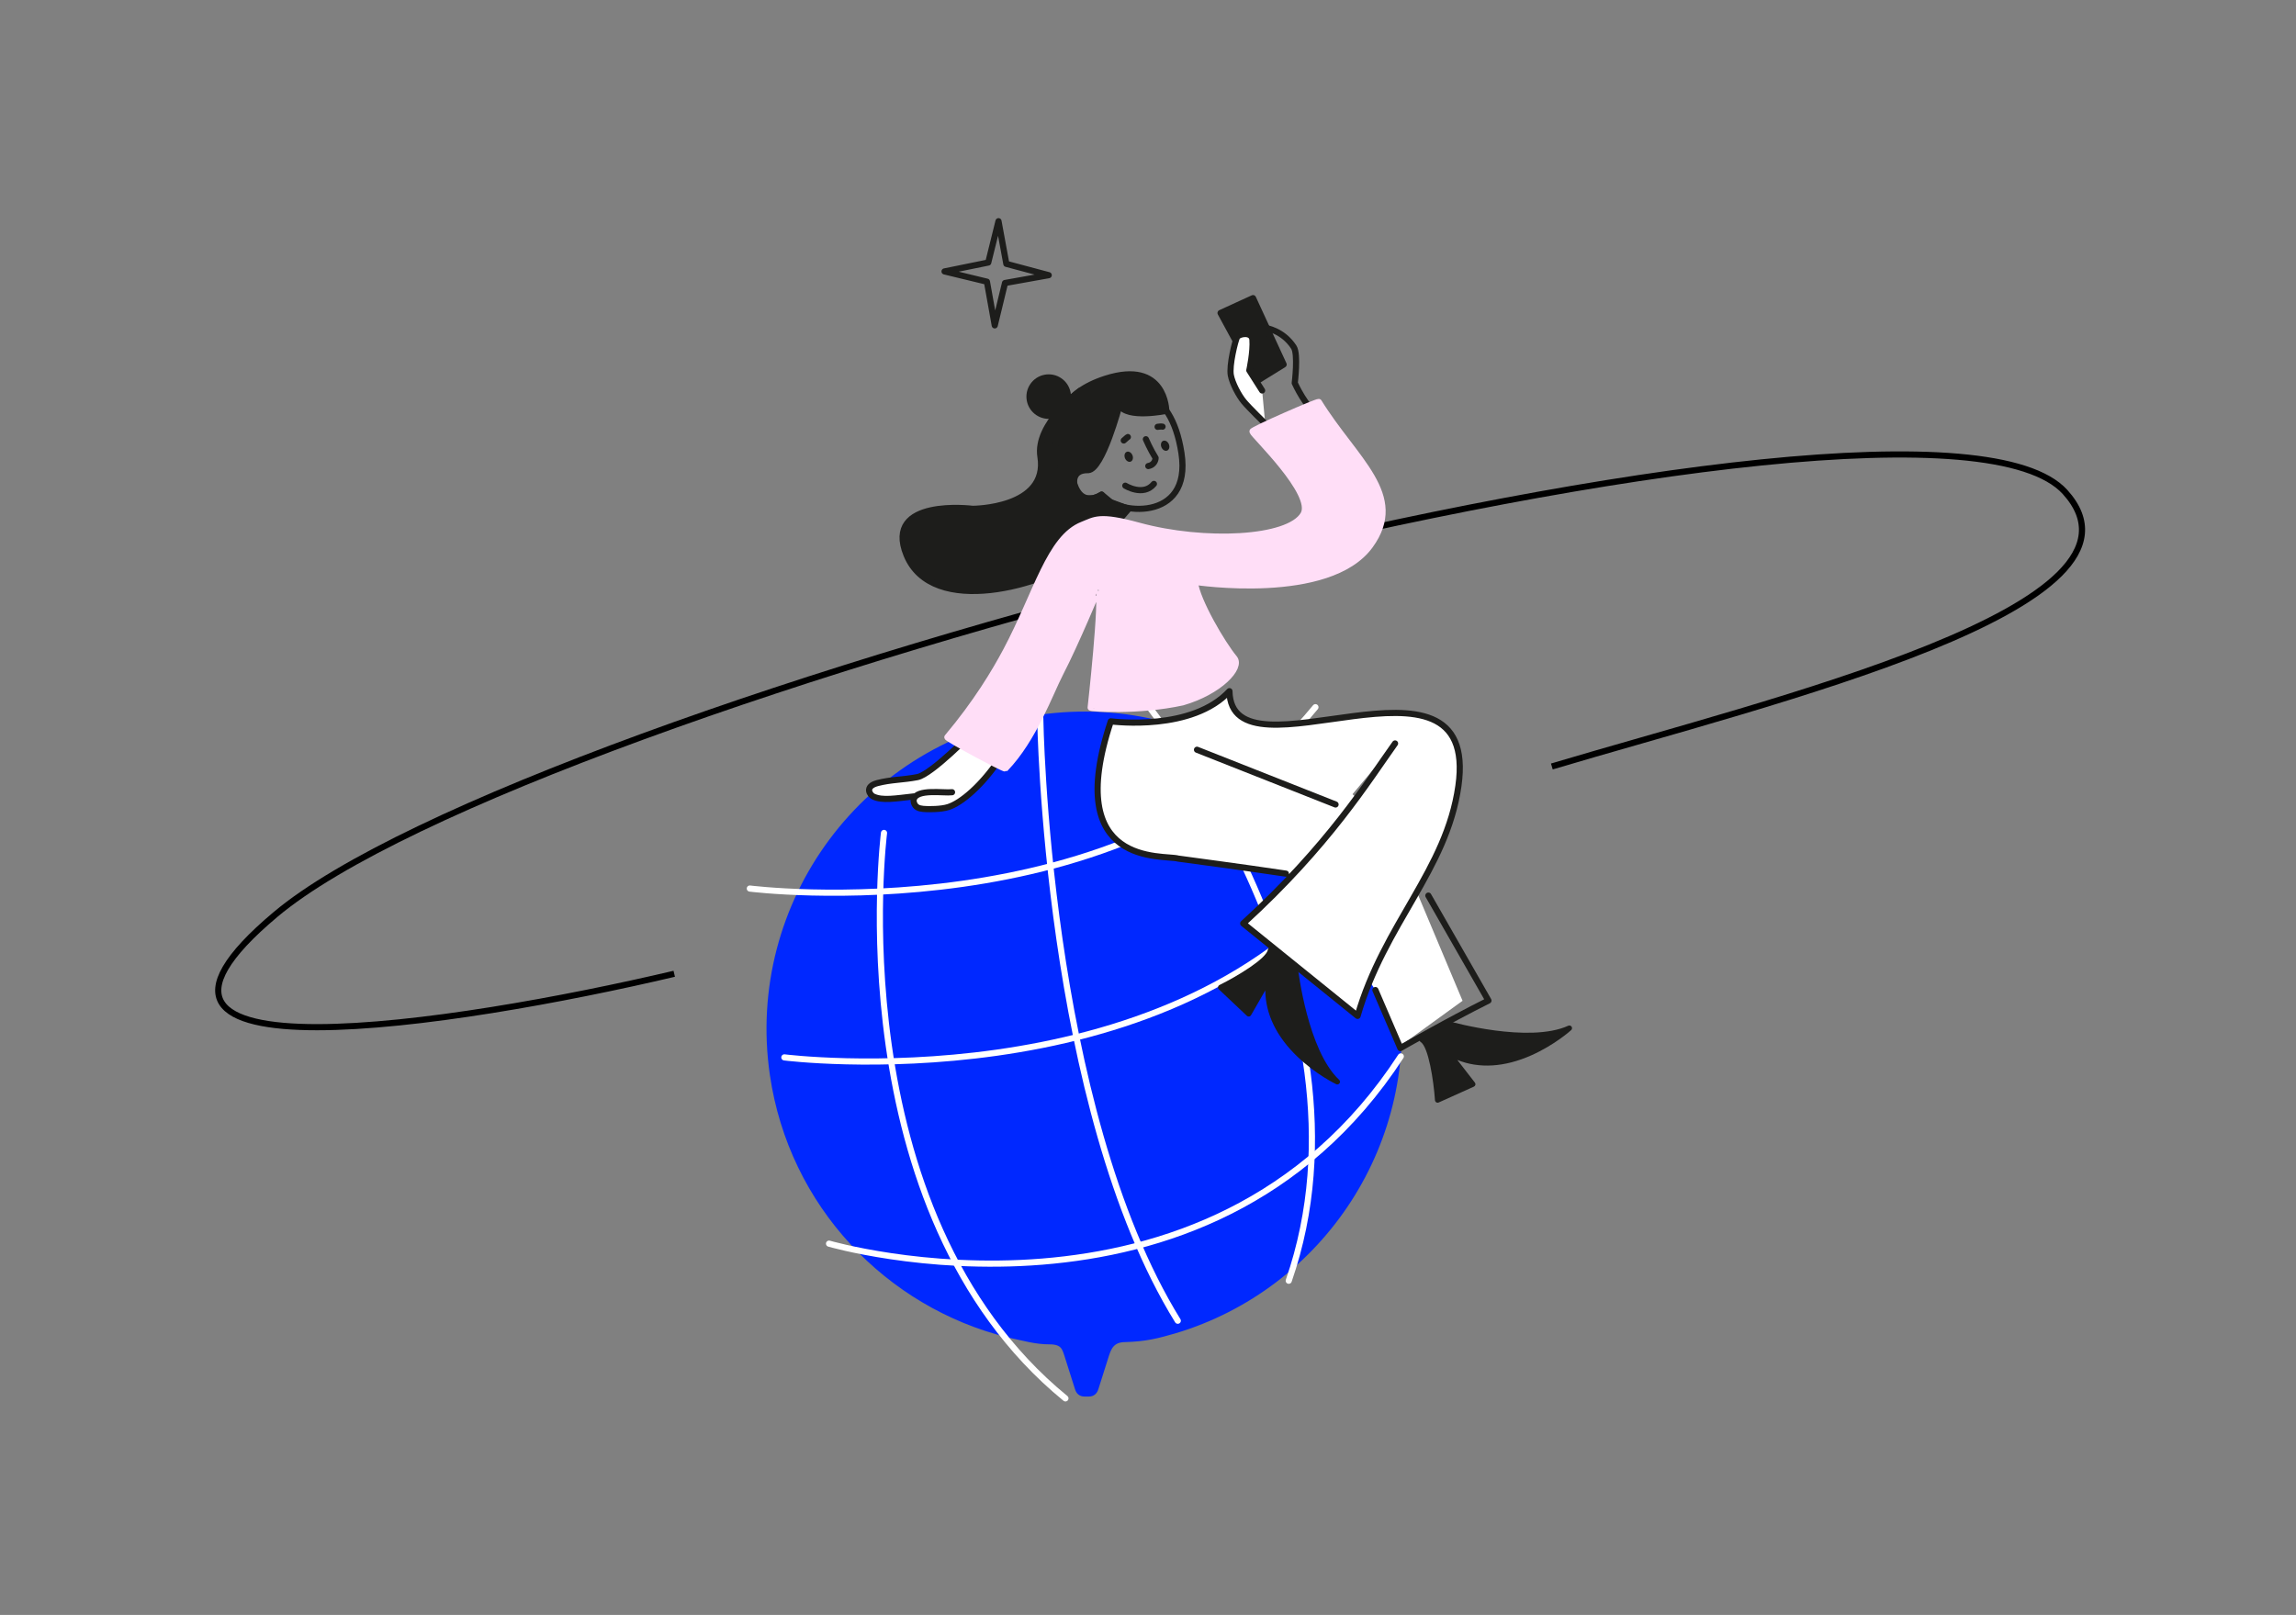 <svg width="560" height="394" viewBox="0 0 560 394" fill="none" xmlns="http://www.w3.org/2000/svg">
<rect x="0" y="0" width="560" height="394" fill="#808080" stroke="none"/>
<path d="M164.447 237.576C111.413 250.067 17.719 264.659 67.215 223.094C129.083 171.138 469.291 82.074 503.668 120.031C528.999 148 432 171 378.5 187" stroke="black" stroke-width="1.5"/>
<path d="M340.348 239.988C334.22 198.062 295.263 169.042 253.337 175.171C211.411 181.299 182.391 220.256 188.52 262.182C193.166 293.966 216.68 318.323 246.046 325.582C249.892 326.404 252.564 327.237 256.042 327.237C259.406 327.237 259.785 328.93 260.326 330.542L262.884 338.618C263.155 339.559 263.69 339.965 264.502 339.965H265.584C266.39 339.965 266.93 339.559 267.201 338.618L269.759 330.542C270.3 328.93 271.052 326.686 274.417 326.686C279.393 326.55 282.287 325.788 286.376 324.608C322.336 313.931 345.936 278.193 340.354 239.988H340.348Z" fill="#0028FF" stroke="#0028FF" stroke-width="1.5" stroke-linecap="round" stroke-linejoin="round"/>
<path d="M191.305 257.974C191.305 257.974 283.508 269.663 329.259 213.727" stroke="white" stroke-width="1.5" stroke-linecap="round" stroke-linejoin="round"/>
<path d="M182.883 216.783C182.883 216.783 275.087 228.472 320.837 172.537" stroke="white" stroke-width="1.5" stroke-linecap="round" stroke-linejoin="round"/>
<path d="M215.613 203.212C215.613 203.212 203.924 295.416 259.86 341.166" stroke="white" stroke-width="1.5" stroke-linecap="round" stroke-linejoin="round"/>
<path d="M253.721 175.112C253.721 175.112 255.035 270.177 287.263 322.224" stroke="white" stroke-width="1.5" stroke-linecap="round" stroke-linejoin="round"/>
<path d="M279.734 171.78C279.734 171.78 337.996 244.192 314.326 312.466" stroke="white" stroke-width="1.5" stroke-linecap="round" stroke-linejoin="round"/>
<path d="M202.205 303.416C202.205 303.416 294.447 330.332 341.658 257.73" stroke="white" stroke-width="1.5" stroke-linecap="round" stroke-linejoin="round"/>
<path d="M263.505 95.3C263.505 95.3 252.487 103.408 253.763 111.419C255.786 124.141 237.227 124.141 237.227 124.141C237.227 124.141 215.391 121.377 221.092 135.365C227.372 150.781 254.91 142.738 264.365 135.641C267.54 133.261 275.302 124.136 275.302 124.136L270.926 122.535L268.687 120.663L267.719 121.183L266.648 121.561L263.959 121.686L260.368 117.542L258.501 113.329L262.921 109.185L265.89 104.117L263.51 95.284L263.505 95.3Z" fill="#1D1D1B" stroke="#1D1D1B" stroke-width="1.5" stroke-linecap="round" stroke-linejoin="round"/>
<path d="M275.791 112.617C276.291 112.41 276.475 111.709 276.202 111.053C275.93 110.396 275.304 110.031 274.805 110.239C274.305 110.446 274.121 111.146 274.394 111.803C274.666 112.46 275.292 112.824 275.791 112.617Z" fill="#1D1D1B"/>
<path d="M284.676 109.93C285.175 109.723 285.36 109.023 285.087 108.366C284.815 107.709 284.189 107.345 283.689 107.552C283.19 107.759 283.006 108.46 283.278 109.116C283.551 109.773 284.177 110.138 284.676 109.93Z" fill="#1D1D1B"/>
<path d="M283.548 104.09C283.548 104.09 283.223 103.993 282.342 104.134" stroke="#1D1D1B" stroke-width="1.5" stroke-linecap="round" stroke-linejoin="round"/>
<path d="M274.461 118.495C274.461 118.495 278.859 121.216 281.444 118.057" stroke="#1D1D1B" stroke-width="1.5" stroke-linecap="round" stroke-linejoin="round"/>
<path d="M279.48 107.158C279.48 107.158 280.551 109.657 281.855 111.728C281.855 111.728 281.839 113.373 280.07 113.703" stroke="#1D1D1B" stroke-width="1.5" stroke-linecap="round" stroke-linejoin="round"/>
<path d="M275.087 106.622C275.087 106.622 274.962 106.655 274.086 107.466" stroke="#1D1D1B" stroke-width="1.5" stroke-linecap="round" stroke-linejoin="round"/>
<path d="M274.964 95.366C274.964 95.366 285.538 93.483 288.162 110.56C290.785 127.636 271.978 125.576 268.684 120.68C268.684 120.68 263.61 124.283 261.841 117.397C261.841 117.397 257.936 97.156 274.969 95.366H274.964Z" stroke="#1D1D1B" stroke-width="1.5" stroke-linecap="round" stroke-linejoin="round"/>
<path d="M284.461 100.234C284.461 100.234 274.789 102.257 273.047 98.838C273.047 98.838 268.888 114.606 265.415 114.698C265.204 114.703 265.61 114.698 265.415 114.698C260.633 114.606 262.218 119.182 262.218 119.182C261.136 120.177 248.225 99.271 269.645 92.385C284.331 87.663 284.461 100.234 284.461 100.234Z" fill="#1D1D1B"/>
<path d="M265.415 114.698C268.888 114.606 273.047 98.838 273.047 98.838C274.789 102.257 284.461 100.234 284.461 100.234C284.461 100.234 284.331 87.663 269.645 92.385C248.225 99.271 261.136 120.177 262.218 119.182C262.218 119.182 260.633 114.606 265.415 114.698ZM265.415 114.698C265.204 114.703 265.61 114.698 265.415 114.698Z" stroke="#1D1D1B" stroke-width="1.5" stroke-linecap="round" stroke-linejoin="round"/>
<path d="M254.744 91.428C257.686 90.854 260.542 92.78 261.115 95.722C261.689 98.665 259.763 101.521 256.821 102.094C253.878 102.668 251.022 100.742 250.449 97.8C249.875 94.857 251.801 92.001 254.744 91.428Z" fill="#1D1D1B"/>
<path d="M319.051 216.762L308.85 209.768L326.824 191.052L338.941 201.849L356.72 244.164L341.705 255.053L335.462 241.546L319.051 216.762Z" fill="white"/>
<path d="M340.26 181.381C333.715 190.538 324.13 206.214 303.219 225.303L331.119 247.848C337.567 225.443 352.81 212.267 355.709 191.75C361.058 153.87 300.309 191.955 299.865 168.626C290.778 178.406 271.884 176.091 270.921 175.993C259.01 211.839 283.822 208.448 287.37 209.476C287.37 209.476 303.689 211.65 313.631 213.143" fill="white"/>
<path d="M340.26 181.381C333.715 190.538 324.13 206.214 303.219 225.303L331.119 247.848C337.567 225.443 352.81 212.267 355.709 191.75C361.058 153.87 300.309 191.955 299.865 168.626C290.778 178.406 271.884 176.091 270.921 175.993C259.01 211.839 283.822 208.448 287.37 209.476C287.37 209.476 303.689 211.65 313.631 213.143" stroke="#1D1D1B" stroke-width="1.5" stroke-linecap="round" stroke-linejoin="round"/>
<path d="M335.463 241.546L341.554 255.707C341.554 255.707 353.199 249.016 363.039 244.11L348.38 218.503" stroke="#1D1D1B" stroke-width="1.5" stroke-linecap="round" stroke-linejoin="round"/>
<path d="M291.951 182.917L325.747 196.272" stroke="#1D1D1B" stroke-width="1.5" stroke-linecap="round" stroke-linejoin="round"/>
<path d="M309.261 231.648C308.894 233.876 301.813 238.149 297.437 240.318C297.248 240.41 297.113 240.594 297.086 240.805C297.053 241.016 297.129 241.227 297.28 241.373L304.117 247.832C304.263 247.967 304.464 248.032 304.658 247.999C304.853 247.972 305.026 247.853 305.129 247.68L308.607 241.622C308.656 247.377 311.349 252.943 316.51 257.866C321.005 262.155 325.705 264.422 325.9 264.513C326.187 264.649 326.533 264.557 326.717 264.292C326.895 264.027 326.857 263.67 326.625 263.453C318.944 256.248 316.634 236.689 316.612 236.489C316.607 236.419 316.585 236.348 316.553 236.283C316.51 236.197 316.45 236.116 316.369 236.056L310.311 231.231C310.132 231.085 309.889 231.053 309.673 231.134C309.456 231.215 309.305 231.41 309.267 231.637L309.261 231.648Z" fill="#1D1D1B"/>
<path d="M346.474 254.188C348.4 255.372 349.655 263.551 349.996 268.425C350.012 268.635 350.125 268.825 350.309 268.938C350.493 269.047 350.715 269.063 350.91 268.971L359.483 265.109C359.662 265.028 359.797 264.865 359.846 264.676C359.894 264.481 359.846 264.281 359.727 264.124L355.448 258.602C360.787 260.749 366.959 260.37 373.482 257.476C379.156 254.956 383.045 251.472 383.208 251.321C383.446 251.105 383.489 250.753 383.316 250.482C383.143 250.217 382.797 250.115 382.504 250.25C372.92 254.61 353.95 249.298 353.76 249.244C353.69 249.222 353.62 249.217 353.549 249.222C353.452 249.222 353.355 249.255 353.268 249.303L346.501 253.068C346.301 253.182 346.171 253.393 346.166 253.62C346.166 253.852 346.28 254.063 346.474 254.188Z" fill="#1D1D1B"/>
<path d="M297.697 76.358L305.616 72.733L313.081 88.928L306.676 92.899L297.697 76.358Z" fill="#1D1D1B" stroke="#1D1D1B" stroke-width="1.5" stroke-linecap="round" stroke-linejoin="round"/>
<path d="M308.591 103.349C308.591 103.349 304.567 99.422 303.377 97.978C302.106 96.436 300.569 93.515 300.202 91.552C299.758 89.193 301.273 83.103 301.716 82.264C302.16 81.426 305.302 80.836 305.47 82.865C305.708 85.769 304.707 90.351 304.707 90.351L307.834 95.268" fill="white"/>
<path d="M308.591 103.349C308.591 103.349 304.567 99.422 303.377 97.978C302.106 96.436 300.569 93.515 300.202 91.552C299.758 89.193 301.273 83.103 301.716 82.264C302.16 81.426 305.302 80.836 305.47 82.865C305.708 85.769 304.707 90.351 304.707 90.351L307.834 95.268" stroke="#1D1D1B" stroke-width="1.5" stroke-linecap="round" stroke-linejoin="round"/>
<path d="M308.727 80.025C308.727 80.025 312.902 80.582 315.564 84.709C316.667 86.418 315.791 93.445 315.791 93.445C315.791 93.445 318.658 99.849 321.654 101.234" stroke="#1D1D1B" stroke-width="1.5" stroke-linecap="round" stroke-linejoin="round"/>
<path d="M242.208 186.092L243.323 182.641L242.565 176.702L236.074 180.364L233.997 182.144L237.226 178.628C237.226 178.628 227.214 188.932 223.747 189.603C220.28 190.279 217.294 190.192 214.021 191.053C210.749 191.913 212.193 193.941 212.961 194.32C215.173 195.407 218.435 194.801 222.822 194.32L223.32 193.779L223.466 194.141C223.184 194.368 222.979 194.644 222.881 194.99C222.719 195.558 223.011 196.202 223.266 196.532C223.817 197.246 224.807 197.365 225.959 197.397C226.614 197.414 229.394 197.489 231.255 196.916C234.403 195.948 239.52 191.702 244.161 184.686L242.208 186.087V186.092Z" fill="white"/>
<path d="M244.154 184.686C239.513 191.701 234.396 195.942 231.248 196.916C229.387 197.489 226.607 197.413 225.953 197.397C224.801 197.365 223.811 197.246 223.259 196.532C223.005 196.207 222.713 195.558 222.875 194.99C223.627 192.383 230.183 193.535 232.206 193.281" stroke="#1D1D1B" stroke-width="1.5" stroke-linecap="round" stroke-linejoin="round"/>
<path d="M237.226 178.622C237.226 178.622 227.214 188.926 223.747 189.597C220.28 190.273 217.294 190.187 214.021 191.047C210.749 191.907 212.193 193.935 212.961 194.314C215.173 195.401 218.435 194.795 222.822 194.314" stroke="#1D1D1B" stroke-width="1.5" stroke-linecap="round" stroke-linejoin="round"/>
<path d="M321.655 98.075C321.482 97.794 305.379 104.836 305.466 105.275C305.644 106.129 320.844 120.512 317.901 125.51C314.304 131.622 293.739 132.623 277.733 128.247C268.045 125.597 267.077 126.814 264.005 128.02C255.988 131.163 252.84 144.713 245.414 158.7C242.644 163.915 238.144 171.434 231.063 179.856C230.658 180.056 244.873 187.715 245.219 187.504C252.137 180.304 256.134 169.037 258.639 164.212C262.36 157.045 267.856 143.723 267.888 143.788C269.003 145.919 266.017 172.64 266.017 172.64C265.963 172.872 277.609 173.705 288.411 171.363C297.417 168.767 302.977 162.887 301.041 160.567C298.201 157.164 291.964 146.617 291.413 141.948C291.413 141.948 324.132 146.957 334.183 133.094C343.075 120.831 330.423 112.252 321.661 98.075H321.655Z" fill="#FFDEF7" stroke="#FFDEF7" stroke-width="1.5" stroke-linecap="round" stroke-linejoin="round"/>
<path d="M241.036 64.052L243.535 53.969L245.45 64.376L255.787 67.135L245.126 69.044L242.621 79.381L240.712 68.72L230.375 66.221L241.036 64.052Z" stroke="#1D1D1B" stroke-width="1.5" stroke-linecap="round" stroke-linejoin="round"/>
</svg>
